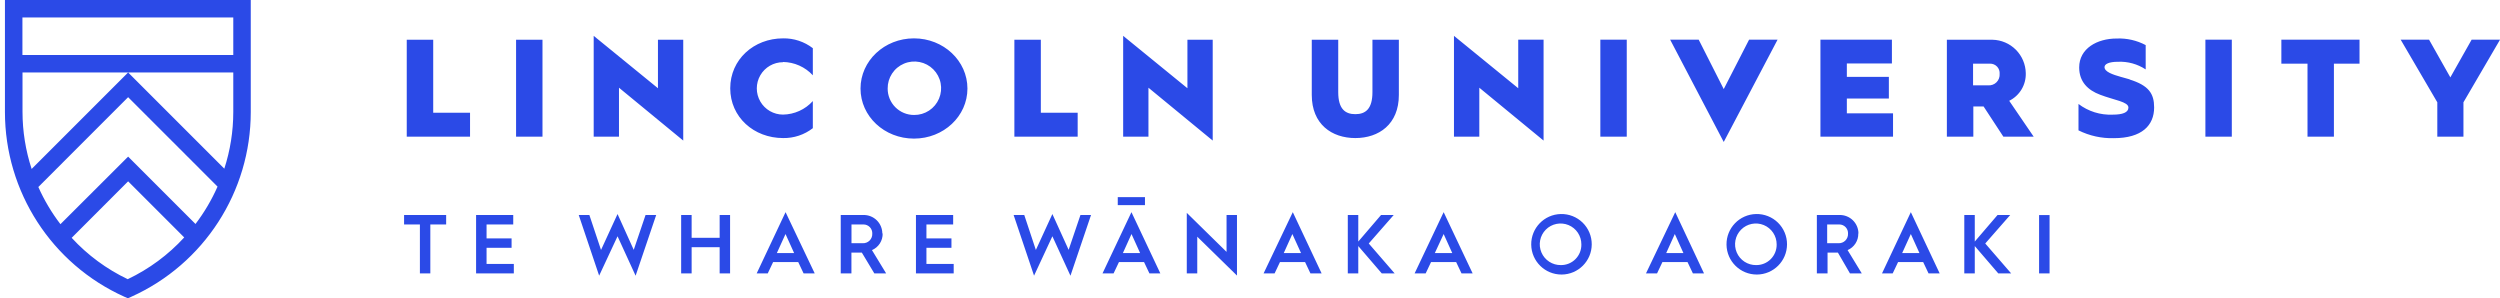 <svg width="352" height="42" viewBox="0 0 352 42" fill="none" xmlns="http://www.w3.org/2000/svg">
<g clip-path="url(#clip0_2912_5857)">
<path fill-rule="evenodd" clip-rule="evenodd" d="M31.58 23.745L18.04 10.204L4.455 23.789C3.607 21.195 3.172 18.483 3.169 15.754V10.204H32.846V15.77C32.845 18.483 32.417 21.18 31.58 23.761M17.995 39.315C15.012 37.895 12.33 35.916 10.092 33.486L18.04 25.531L25.938 33.43C23.695 35.878 21.001 37.87 18.003 39.299M5.398 26.33L18.04 13.684L30.629 26.274C29.805 28.144 28.763 29.91 27.525 31.536L18.04 22.051L8.51 31.564C7.272 29.947 6.228 28.19 5.398 26.33ZM32.846 7.743H3.157V2.461H32.846V7.743ZM35.308 15.77V0H0.695V15.77C0.696 26.989 7.272 37.166 17.5 41.776L18.003 42L18.503 41.776C28.731 37.166 35.307 26.989 35.308 15.77ZM86.95 30.135L89.23 35.178L90.894 30.271H92.392L89.494 38.822L86.95 33.267L84.36 38.814L81.485 30.271H82.983L84.624 35.194L86.95 30.135ZM148.175 30.135L150.464 35.178L152.127 30.271H153.618L150.72 38.822L148.175 33.267L145.594 38.814L142.718 30.271H144.216L145.85 35.194L148.175 30.135ZM167.099 29.97L172.699 35.465V30.271H174.167V38.799L168.574 33.327V38.49H167.099V29.97ZM219.766 30.135C220.333 30.122 220.898 30.223 221.427 30.432C221.955 30.641 222.436 30.953 222.842 31.351C223.247 31.749 223.569 32.224 223.788 32.748C224.007 33.272 224.118 33.835 224.117 34.403C224.112 36.743 222.221 38.642 219.881 38.655C217.541 38.668 215.628 36.792 215.596 34.452C215.565 32.112 217.426 30.185 219.766 30.135ZM247.262 30.135C247.829 30.122 248.394 30.223 248.923 30.432C249.451 30.64 249.932 30.953 250.338 31.351C250.743 31.749 251.065 32.224 251.284 32.748C251.503 33.272 251.615 33.835 251.613 34.403C251.608 36.743 249.717 38.642 247.377 38.655C245.037 38.668 243.124 36.792 243.093 34.452C243.061 32.112 244.923 30.185 247.262 30.135ZM288.579 30.278V38.498H287.103V30.278H288.579ZM235.874 29.872L239.923 38.49H238.358L237.605 36.902H234.067L233.315 38.49H231.756L235.874 29.872ZM159.308 29.872L163.373 38.49H161.837L161.084 36.902H157.547L156.794 38.49H155.236L159.308 29.872ZM259.005 30.271C259.351 30.264 259.696 30.326 260.018 30.454C260.341 30.581 260.635 30.772 260.883 31.014C261.131 31.257 261.328 31.546 261.463 31.866C261.598 32.185 261.668 32.528 261.669 32.875H261.647C261.659 33.371 261.522 33.86 261.253 34.277C260.985 34.694 260.597 35.022 260.141 35.216L262.136 38.49H260.472L258.779 35.57H257.319V38.49H255.813V30.271H259.005ZM278.048 30.271V34.012L281.255 30.271H283.039L279.523 34.283L283.167 38.49H281.353L278.048 34.644V38.49H276.573V30.271H278.048ZM97.382 30.271V33.485H101.327V30.271H102.795V38.49H101.327V34.81H97.382V38.49H95.907V30.271H97.382ZM182.025 29.872L186.082 38.49H184.509L183.756 36.902H180.218L179.466 38.49H177.915L182.025 29.872ZM191.246 30.271V34.012L194.452 30.271H196.236L192.721 34.283L196.364 38.49H194.55L191.246 34.644V38.49H189.77V30.271H191.246ZM269.046 29.872L273.103 38.49H271.537L270.785 36.902H267.247L266.494 38.49H264.989L269.046 29.872ZM121.567 30.271C121.913 30.264 122.258 30.326 122.581 30.454C122.903 30.581 123.197 30.772 123.446 31.014C123.947 31.504 124.23 32.175 124.232 32.875H124.277C124.289 33.371 124.152 33.86 123.884 34.277C123.616 34.694 123.228 35.022 122.772 35.216L124.766 38.49H123.103L121.349 35.57H119.881V38.49H118.376V30.271H121.567ZM110.608 29.872L114.71 38.49H113.144L112.392 36.902H108.854L108.101 38.49H106.543L110.608 29.872ZM134.205 30.271V31.603H130.442V33.568H133.964V34.892H130.442V37.158H134.28V38.49H128.966V30.271H134.205ZM62.818 30.271V31.603H60.59V38.49H59.122V31.603H56.894V30.271H62.818ZM72.264 30.271V31.603H68.508V33.568H72.031V34.892H68.508V37.158H72.347V38.49H67.033V30.271H72.264ZM203.266 29.872L207.346 38.49H205.78L205.028 36.902H201.49L200.737 38.49H199.179L203.266 29.872ZM248.342 31.689C247.243 31.236 245.979 31.491 245.144 32.336C244.735 32.749 244.458 33.274 244.349 33.845C244.239 34.416 244.302 35.006 244.53 35.541C244.757 36.075 245.138 36.531 245.624 36.848C246.111 37.166 246.681 37.331 247.262 37.324C247.645 37.329 248.026 37.257 248.381 37.111C248.736 36.966 249.058 36.751 249.328 36.478C249.597 36.205 249.81 35.881 249.951 35.525C250.093 35.168 250.162 34.787 250.153 34.403C250.154 33.822 249.982 33.254 249.66 32.771C249.337 32.287 248.879 31.911 248.342 31.689ZM220.845 31.689C220.307 31.468 219.717 31.411 219.147 31.526C218.577 31.641 218.055 31.923 217.646 32.336C217.238 32.749 216.961 33.274 216.852 33.845C216.742 34.416 216.805 35.006 217.033 35.541C217.26 36.075 217.641 36.531 218.128 36.848C218.614 37.166 219.185 37.331 219.766 37.324C220.149 37.329 220.53 37.257 220.885 37.111C221.24 36.966 221.562 36.751 221.831 36.478C222.101 36.205 222.313 35.881 222.455 35.525C222.596 35.168 222.665 34.787 222.656 34.403C222.657 33.822 222.486 33.254 222.163 32.77C221.841 32.287 221.382 31.911 220.845 31.689ZM203.266 32.95L202.024 35.63H204.478L203.266 32.95ZM269.046 32.95L267.826 35.63H270.258L269.046 32.95ZM235.814 32.95L234.602 35.63H237.025L235.814 32.95ZM110.6 32.95L109.381 35.63H111.812L110.6 32.95ZM181.965 32.95L180.753 35.63H183.184L181.965 32.95ZM159.316 32.95L158.104 35.63H160.527L159.316 32.95ZM121.575 31.603H119.889V34.245H121.462C121.824 34.264 122.178 34.13 122.436 33.875C122.694 33.62 122.832 33.268 122.817 32.905C122.826 32.737 122.8 32.568 122.742 32.41C122.683 32.252 122.593 32.108 122.477 31.985C122.36 31.864 122.22 31.767 122.065 31.701C121.91 31.635 121.743 31.602 121.575 31.603ZM258.967 31.603H257.266V34.245H258.847C259.209 34.264 259.563 34.13 259.82 33.875C260.078 33.62 260.217 33.268 260.201 32.905C260.211 32.737 260.187 32.569 260.129 32.411C260.072 32.253 259.982 32.108 259.867 31.986C259.751 31.864 259.611 31.767 259.456 31.701C259.302 31.635 259.135 31.602 258.967 31.603ZM161.212 27.757V28.886H157.381V27.757H161.212ZM239.178 5.589L242.701 12.544L246.269 5.589H250.281L242.701 19.989L235.159 5.589H239.178ZM83.592 5.047L92.64 12.424V5.597H96.2V19.793L87.153 12.349V19.244H83.592V5.047ZM158.141 5.047L167.189 12.424V5.597H170.749V19.793L161.702 12.349V19.244H158.141V5.047ZM204.719 5.047L213.767 12.424V5.589H217.335V19.793L208.287 12.349V19.244H204.719V5.047ZM128.688 5.401C132.865 5.401 136.215 8.578 136.215 12.469C136.215 16.361 132.865 19.515 128.688 19.515C124.51 19.515 121.161 16.368 121.161 12.469C121.161 8.57 124.518 5.401 128.688 5.401ZM298.018 5.424C299.44 5.362 300.854 5.682 302.112 6.35V9.774C300.958 9.013 299.593 8.636 298.213 8.698C296.919 8.698 296.316 9.022 296.316 9.451C296.316 10.108 297.454 10.497 298.625 10.828L298.944 10.916C299.262 11.004 299.576 11.089 299.862 11.175L299.839 11.19C302.549 12.033 303.302 13.184 303.302 15.126C303.302 17.655 301.578 19.454 297.626 19.454C295.902 19.5 294.194 19.123 292.651 18.355V14.637C294.03 15.687 295.735 16.22 297.468 16.142C298.838 16.142 299.681 15.849 299.681 15.141C299.681 14.321 297.664 14.095 295.707 13.342C293.96 12.695 292.749 11.498 292.749 9.496C292.749 6.816 295.293 5.424 298.018 5.424ZM188.423 5.597V12.973C188.423 15.322 189.386 16.075 190.832 16.075C192.277 16.075 193.24 15.329 193.24 12.973V5.597H196.959V13.372C196.959 17.497 194.144 19.439 190.832 19.439C187.52 19.439 184.697 17.497 184.697 13.372V5.597H188.423ZM110.261 5.401C111.772 5.375 113.248 5.863 114.447 6.786V10.602C113.911 10.02 113.262 9.554 112.54 9.232C111.817 8.909 111.036 8.738 110.246 8.728V8.758C108.929 8.758 107.711 9.461 107.052 10.602C106.728 11.163 106.557 11.799 106.557 12.447C106.557 13.094 106.728 13.73 107.052 14.291C107.375 14.851 107.841 15.317 108.401 15.641C108.962 15.964 109.598 16.135 110.246 16.135C111.039 16.123 111.822 15.948 112.544 15.62C113.267 15.293 113.915 14.819 114.447 14.23V18.047C113.251 18.975 111.774 19.466 110.261 19.439C106.144 19.439 102.817 16.489 102.817 12.431C102.817 8.374 106.144 5.401 110.261 5.401ZM146.55 5.597V15.871H151.736V19.244H142.824V5.597H146.55ZM60.996 5.597V15.871H66.182V19.244H57.27V5.597H60.996ZM76.382 5.597V19.244H72.663V5.597H76.382ZM229.047 5.589V19.244H225.328V5.589H229.047ZM266.381 5.589V8.939H260.036V10.821H265.952V13.877H260.036V15.954H266.539V19.244H256.317V5.589H266.381ZM342.013 5.589L345.009 10.896L348.005 5.589H352.002L346.853 14.404V19.244H343.173V14.404L338.017 5.589H342.013ZM280.553 5.597C281.787 5.625 282.963 6.13 283.835 7.005C284.706 7.881 285.205 9.059 285.229 10.294C285.255 11.099 285.05 11.895 284.636 12.587C284.222 13.278 283.618 13.836 282.896 14.193L286.343 19.244H282.075L279.29 14.991H277.845V19.244H274.119V5.597L280.553 5.597ZM314.239 5.589V19.244H310.52V5.589H314.239ZM332.221 5.589V8.961H328.615V19.244H324.897V8.962H321.216V5.589L332.221 5.589ZM131.409 9.763C130.879 9.234 130.205 8.875 129.471 8.731C128.736 8.587 127.976 8.665 127.287 8.956C126.597 9.246 126.009 9.735 125.599 10.361C125.189 10.987 124.975 11.721 124.984 12.469C124.982 12.957 125.076 13.44 125.261 13.891C125.447 14.342 125.719 14.752 126.064 15.098C126.408 15.443 126.817 15.717 127.267 15.904C127.717 16.091 128.2 16.188 128.688 16.188H128.703C129.451 16.196 130.184 15.982 130.81 15.572C131.436 15.162 131.925 14.574 132.215 13.885C132.506 13.195 132.584 12.435 132.44 11.701C132.297 10.967 131.937 10.292 131.409 9.763ZM280.193 8.961H277.807V12.018H279.945C280.38 12.047 280.806 11.886 281.114 11.578C281.421 11.269 281.58 10.841 281.548 10.407C281.563 10.221 281.54 10.033 281.479 9.857C281.418 9.68 281.32 9.519 281.193 9.382C281.065 9.246 280.91 9.138 280.737 9.066C280.565 8.993 280.379 8.958 280.193 8.961Z" fill="#2B4AE7"/>
</g>
<defs>
<clipPath id="clip0_2912_5857">
<rect width="352" height="42" fill="white"/>
</clipPath>
</defs>
</svg>
